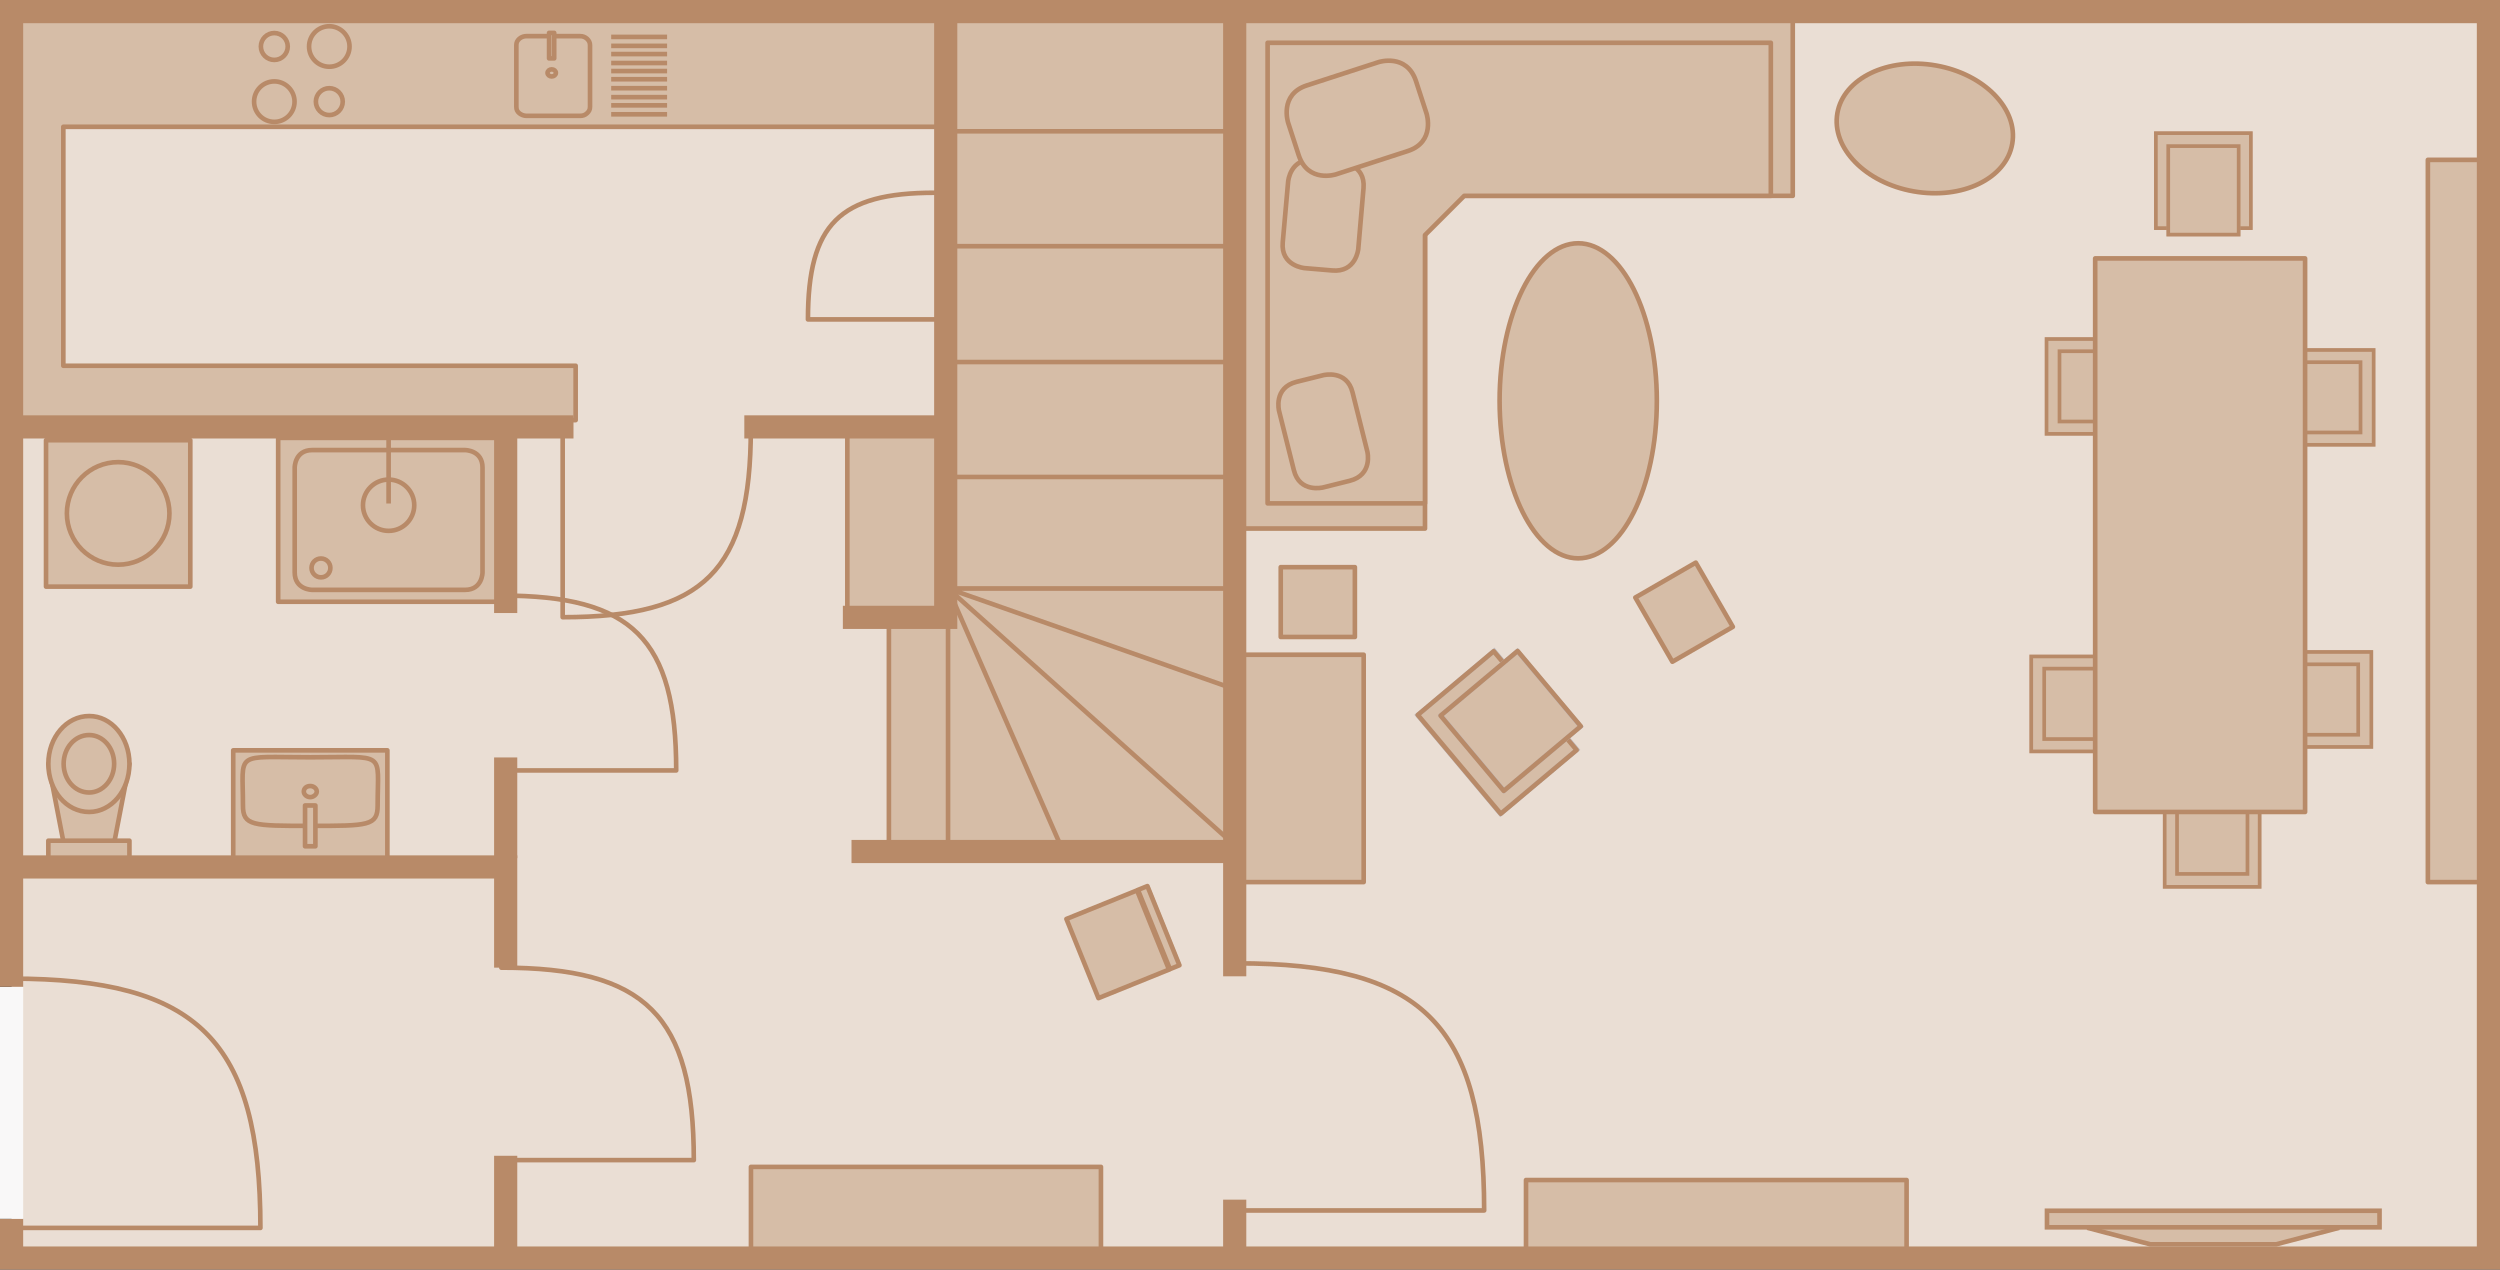 <?xml version="1.0" encoding="utf-8"?>
<!-- Generator: Adobe Illustrator 24.1.0, SVG Export Plug-In . SVG Version: 6.00 Build 0)  -->
<svg version="1.1" id="Ebene_1" xmlns="http://www.w3.org/2000/svg" xmlns:xlink="http://www.w3.org/1999/xlink" x="0px" y="0px"
	 viewBox="0 0 161.86 82.2" style="enable-background:new 0 0 161.86 82.2;" xml:space="preserve">
<rect x="0" y="0" width="161.86" height="82.2" fill="#333333" stroke="none"/>
<style type="text/css">
	.st0{fill:#EADED4;}
	.st1{fill:#D6BDA7;}
	.st2{fill:none;stroke:#B88A68;stroke-width:0.3;stroke-linecap:round;stroke-linejoin:round;stroke-miterlimit:10;}
	.st3{fill:none;stroke:#BEB7B9;stroke-width:0.3;stroke-miterlimit:10;}
	.st4{fill:none;stroke:#B88A68;stroke-width:0.3;}
	.st5{fill:none;stroke:#B88A68;stroke-width:0.24;stroke-miterlimit:10;}
	.st6{fill:none;stroke:#B88A68;stroke-width:1.5;}
	.st7{fill:none;stroke:#F9F8F8;stroke-width:1.5;}
</style>
<rect x="0.75" y="0.75" class="st0" width="160.36" height="80.71"/>
<rect x="57.55" y="40.26" class="st1" width="5.51" height="14.58"/>
<rect x="57.55" y="40.26" class="st2" width="5.51" height="14.58"/>
<polygon class="st1" points="61.65,8.21 61.65,1 1.28,1 1.28,3.55 1.28,8.21 1.28,23.68 1.28,25.65 1.28,27.2 37.27,27.2 
	37.27,23.68 4.1,23.68 4.1,8.21 "/>
<polygon class="st2" points="61.65,8.21 61.65,1 1.28,1 1.28,3.55 1.28,8.21 1.28,23.68 1.28,25.65 1.28,27.2 37.27,27.2 
	37.27,23.68 4.1,23.68 4.1,8.21 "/>
<polygon class="st1" points="7.06,56.29 4.45,56.29 3.13,49.45 8.38,49.45 "/>
<polygon class="st2" points="7.06,56.29 4.45,56.29 3.13,49.45 8.38,49.45 "/>
<path class="st1" d="M8.38,49.45c0,1.74-1.17,3.12-2.61,3.12c-1.47,0-2.64-1.38-2.64-3.12c0-1.71,1.17-3.09,2.64-3.09
	C7.21,46.35,8.38,47.74,8.38,49.45"/>
<path class="st2" d="M8.38,49.45c0,1.74-1.17,3.12-2.61,3.12c-1.47,0-2.64-1.38-2.64-3.12c0-1.71,1.17-3.09,2.64-3.09
	C7.21,46.35,8.38,47.74,8.38,49.45z"/>
<path class="st2" d="M7.39,49.45c0,1.02-0.72,1.86-1.62,1.86c-0.93,0-1.65-0.84-1.65-1.86c0-1.02,0.72-1.86,1.65-1.86
	C6.67,47.59,7.39,48.42,7.39,49.45z"/>
<rect x="3.13" y="54.43" class="st1" width="5.25" height="1.86"/>
<rect x="3.13" y="54.43" class="st2" width="5.25" height="1.86"/>
<rect x="61.55" y="1.14" class="st1" width="18.34" height="37.1"/>
<path class="st2" d="M80.07,8.5H61.38 M80.07,15.94H61.38 M80.07,23.44H61.38 M80.07,30.88H61.38 M80.07,38.38H61.38V1h18.69V38.38z
	"/>
<rect x="61.55" y="38.24" class="st1" width="18.34" height="16.46"/>
<path class="st2" d="M61.38,38.1l18.69,6.57 M61.38,38.1l18.69,16.74 M61.38,38.1l7.33,16.74 M80.07,54.84H61.38V38.1h18.69V54.84z"
	/>
<rect x="48.62" y="75.55" class="st1" width="22.66" height="5.65"/>
<rect x="48.62" y="75.55" class="st2" width="22.66" height="5.65"/>
<rect x="54.86" y="27.93" class="st1" width="6.22" height="11.89"/>
<rect x="54.86" y="27.93" class="st2" width="6.22" height="11.89"/>
<rect x="2.98" y="28.5" class="st1" width="9.34" height="9.48"/>
<rect x="2.98" y="28.5" class="st2" width="9.34" height="9.48"/>
<rect x="18.01" y="28.35" class="st1" width="14.3" height="10.61"/>
<rect x="18.01" y="28.35" class="st2" width="14.3" height="10.61"/>
<rect x="80.37" y="42.39" class="st1" width="7.92" height="14.72"/>
<rect x="80.37" y="42.39" class="st2" width="7.92" height="14.72"/>
<polygon class="st1" points="116.07,12.68 116.07,0.79 92.26,0.79 86.89,0.79 80.09,0.79 80.09,34.22 92.26,34.22 92.26,12.68 "/>
<polygon class="st2" points="116.07,12.68 116.07,0.79 92.26,0.79 86.89,0.79 80.09,0.79 80.09,34.22 92.26,34.22 92.26,12.68 "/>
<rect x="157.19" y="10.35" class="st1" width="3.95" height="46.76"/>
<rect x="157.19" y="10.35" class="st2" width="3.95" height="46.76"/>
<rect x="98.8" y="76.4" class="st1" width="24.64" height="4.52"/>
<rect x="98.8" y="76.4" class="st2" width="24.64" height="4.52"/>
<rect x="82.92" y="36.72" class="st1" width="4.8" height="4.52"/>
<rect x="82.92" y="36.72" class="st2" width="4.8" height="4.52"/>
<rect x="106.78" y="37.24" transform="matrix(0.866 -0.5 0.5 0.866 -5.214 59.827)" class="st1" width="4.52" height="4.8"/>
<rect x="106.78" y="37.24" transform="matrix(0.866 -0.5 0.5 0.866 -5.214 59.827)" class="st2" width="4.52" height="4.8"/>
<rect x="93.7" y="43.27" transform="matrix(0.766 -0.643 0.643 0.766 -7.817 73.404)" class="st1" width="6.47" height="8.35"/>
<rect x="93.7" y="43.27" transform="matrix(0.766 -0.643 0.643 0.766 -7.817 73.404)" class="st3" width="6.47" height="8.35"/>
<rect x="93.72" y="43.27" transform="matrix(0.766 -0.643 0.643 0.766 -7.817 73.404)" class="st2" width="6.41" height="8.35"/>
<rect x="94.57" y="43.52" transform="matrix(0.766 -0.643 0.643 0.766 -7.138 73.794)" class="st1" width="6.47" height="6.36"/>
<rect x="94.57" y="43.52" transform="matrix(0.766 -0.643 0.643 0.766 -7.138 73.794)" class="st3" width="6.47" height="6.36"/>
<rect x="94.55" y="43.52" transform="matrix(0.766 -0.643 0.643 0.766 -7.139 73.794)" class="st2" width="6.51" height="6.36"/>
<rect x="15.12" y="48.58" class="st1" width="9.93" height="7.11"/>
<rect x="15.1" y="48.58" class="st2" width="9.98" height="7.11"/>
<path class="st2" d="M20.09,53.47c-3.73,0-4.36,0-4.36-1.32c0-3.57-0.63-3.12,4.36-3.12c4.99,0,4.36-0.45,4.36,3.12
	C24.45,53.47,23.85,53.47,20.09,53.47 M20.51,51.25c0-0.21-0.21-0.36-0.42-0.36c-0.25,0-0.42,0.15-0.42,0.36
	c0,0.18,0.18,0.36,0.42,0.36C20.3,51.61,20.51,51.43,20.51,51.25z"/>
<rect x="19.75" y="52.15" class="st1" width="0.67" height="2.64"/>
<rect x="19.75" y="52.15" class="st2" width="0.67" height="2.64"/>
<path class="st4" d="M21.32,4.32c0.72,0,1.31-0.58,1.31-1.31c0-0.72-0.59-1.31-1.31-1.31c-0.72,0-1.31,0.58-1.31,1.31
	C20.01,3.74,20.6,4.32,21.32,4.32z"/>
<path class="st4" d="M17.76,7.89c0.72,0,1.31-0.58,1.31-1.31c0-0.72-0.59-1.31-1.31-1.31c-0.72,0-1.31,0.58-1.31,1.31
	C16.45,7.3,17.03,7.89,17.76,7.89z"/>
<path class="st4" d="M17.76,3.88c0.48,0,0.87-0.39,0.87-0.87s-0.39-0.87-0.87-0.87c-0.48,0-0.87,0.39-0.87,0.87
	S17.28,3.88,17.76,3.88z"/>
<path class="st4" d="M21.32,7.45c0.48,0,0.87-0.39,0.87-0.87s-0.39-0.87-0.87-0.87c-0.48,0-0.87,0.39-0.87,0.87
	S20.84,7.45,21.32,7.45z"/>
<path class="st4" d="M38.2,2.92v4c0,0.17-0.06,0.29-0.19,0.41c-0.13,0.12-0.26,0.17-0.45,0.17h-3.49c-0.13,0-0.32-0.06-0.45-0.17
	s-0.19-0.23-0.19-0.41v-4c0-0.17,0.06-0.29,0.19-0.41s0.32-0.17,0.45-0.17h3.49c0.19,0,0.32,0.06,0.45,0.17
	C38.13,2.63,38.2,2.75,38.2,2.92"/>
<line class="st4" x1="43.19" y1="5.13" x2="39.57" y2="5.13"/>
<line class="st4" x1="43.19" y1="5.71" x2="39.57" y2="5.71"/>
<line class="st4" x1="43.19" y1="6.29" x2="39.57" y2="6.29"/>
<line class="st4" x1="43.19" y1="6.82" x2="39.57" y2="6.82"/>
<line class="st4" x1="43.19" y1="7.4" x2="39.57" y2="7.4"/>
<line class="st4" x1="43.19" y1="4.6" x2="39.57" y2="4.6"/>
<line class="st4" x1="43.19" y1="4.08" x2="39.57" y2="4.08"/>
<line class="st4" x1="43.19" y1="2.39" x2="39.57" y2="2.39"/>
<line class="st4" x1="43.19" y1="2.97" x2="39.57" y2="2.97"/>
<line class="st4" x1="43.19" y1="3.5" x2="39.57" y2="3.5"/>
<rect x="35.55" y="2.13" class="st1" width="0.33" height="1.65"/>
<rect x="35.55" y="2.13" class="st2" width="0.33" height="1.65"/>
<path class="st1" d="M35.72,4.49c-0.15,0-0.27,0.1-0.27,0.23c0,0.13,0.12,0.23,0.27,0.23c0.15,0,0.27-0.1,0.27-0.23
	C35.99,4.59,35.87,4.49,35.72,4.49"/>
<path class="st4" d="M35.72,4.49c-0.15,0-0.27,0.1-0.27,0.23c0,0.13,0.12,0.23,0.27,0.23c0.15,0,0.27-0.1,0.27-0.23
	C35.99,4.59,35.87,4.49,35.72,4.49z"/>
<path class="st2" d="M36.43,27.79v12.17 M48.61,27.79c0,9.12-3.01,12.17-12.17,12.17"/>
<path class="st2" d="M32.46,49.88h11.32 M32.46,38.56c8.48,0,11.32,2.8,11.32,11.32"/>
<path class="st2" d="M60.51,20.68h-8.2 M60.51,12.48c-6.15,0-8.2,2.03-8.2,8.2"/>
<path class="st2" d="M32.46,75.11h12.46 M32.46,62.65c9.33,0,12.46,3.08,12.46,12.46"/>
<path class="st2" d="M0.72,79.5h16.14 M0.72,63.36c12.09,0,16.14,3.99,16.14,16.14"/>
<path class="st2" d="M80.09,78.37h16 M80.09,62.37c11.98,0,16,3.96,16,16"/>
<rect x="74.55" y="57.31" transform="matrix(0.927 -0.375 0.375 0.927 -17.052 32.475)" class="st1" width="0.92" height="5.57"/>
<rect x="74.68" y="57.33" transform="matrix(0.927 -0.375 0.375 0.927 -17.052 32.477)" class="st2" width="0.66" height="5.53"/>
<rect x="69.87" y="58.39" transform="matrix(0.927 -0.375 0.375 0.927 -17.647 31.558)" class="st1" width="4.96" height="5.57"/>
<rect x="69.89" y="58.41" transform="matrix(0.927 -0.375 0.375 0.927 -17.648 31.56)" class="st2" width="4.93" height="5.53"/>
<path class="st1" d="M102.18,36.15c2.81,0,5.09-4.57,5.09-10.2c0-5.63-2.28-10.2-5.09-10.2c-2.81,0-5.09,4.57-5.09,10.2
	C97.1,31.58,99.37,36.15,102.18,36.15"/>
<path class="st4" d="M102.18,36.15c2.81,0,5.09-4.57,5.09-10.2c0-5.63-2.28-10.2-5.09-10.2c-2.81,0-5.09,4.57-5.09,10.2
	C97.1,31.58,99.37,36.15,102.18,36.15z"/>
<path class="st1" d="M130.28,9.31c0.4-2.25-1.81-4.52-4.94-5.07c-3.12-0.55-5.98,0.83-6.38,3.08c-0.4,2.25,1.81,4.52,4.94,5.07
	C127.03,12.94,129.89,11.57,130.28,9.31"/>
<path class="st4" d="M130.28,9.31c0.4-2.25-1.81-4.52-4.94-5.07c-3.12-0.55-5.98,0.83-6.38,3.08c-0.4,2.25,1.81,4.52,4.94,5.07
	C127.03,12.94,129.89,11.57,130.28,9.31z"/>
<line class="st4" x1="135.34" y1="79.41" x2="151.24" y2="79.41"/>
<polyline class="st1" points="151.45,79.49 147.37,80.56 139.21,80.56 135.14,79.49 "/>
<polyline class="st4" points="151.45,79.49 147.37,80.56 139.21,80.56 135.14,79.49 "/>
<rect x="132.53" y="78.39" class="st1" width="21.53" height="1.07"/>
<rect x="132.53" y="78.39" class="st4" width="21.53" height="1.07"/>
<polygon class="st1" points="114.65,12.68 114.65,2.77 92.26,2.77 86.89,2.77 82.07,2.77 82.07,32.59 92.26,32.59 92.26,15.22 
	94.8,12.68 "/>
<polygon class="st2" points="114.65,12.68 114.65,2.77 92.26,2.77 86.89,2.77 82.07,2.77 82.07,32.59 92.26,32.59 92.26,15.22 
	94.8,12.68 "/>
<path class="st1" d="M20.21,38.19c0,0-1.13,0-1.13-1.13v-6.79c0,0,0-1.13,1.13-1.13h9.9c0,0,1.13,0,1.13,1.13v6.79
	c0,0,0,1.13-1.13,1.13H20.21z"/>
<path class="st2" d="M20.21,38.19c0,0-1.13,0-1.13-1.13v-6.79c0,0,0-1.13,1.13-1.13h9.9c0,0,1.13,0,1.13,1.13v6.79
	c0,0,0,1.13-1.13,1.13H20.21z"/>
<path class="st4" d="M20.78,37.38c0.34,0,0.61-0.27,0.61-0.61c0-0.34-0.27-0.61-0.61-0.61c-0.34,0-0.61,0.27-0.61,0.61
	C20.17,37.1,20.44,37.38,20.78,37.38z"/>
<circle class="st4" cx="25.16" cy="32.71" r="1.66"/>
<path class="st4" d="M7.65,36.56c1.83,0,3.32-1.49,3.32-3.32s-1.49-3.32-3.32-3.32c-1.84,0-3.32,1.49-3.32,3.32
	S5.82,36.56,7.65,36.56z"/>
<line class="st4" x1="25.16" y1="27.64" x2="25.16" y2="32.6"/>
<rect x="147.28" y="42.12" class="st1" width="6.35" height="6.33"/>
<rect x="147.37" y="42.21" class="st5" width="6.16" height="6.15"/>
<rect x="146.86" y="42.92" class="st1" width="5.92" height="4.75"/>
<rect x="146.95" y="43.01" class="st5" width="5.73" height="4.56"/>
<rect x="147.42" y="22.56" class="st1" width="6.35" height="6.32"/>
<rect x="147.52" y="22.66" class="st5" width="6.16" height="6.14"/>
<rect x="147" y="23.36" class="st1" width="5.92" height="4.73"/>
<rect x="147.1" y="23.45" class="st5" width="5.73" height="4.55"/>
<rect x="131.41" y="42.41" class="st1" width="6.33" height="6.33"/>
<rect x="131.51" y="42.5" class="st5" width="6.15" height="6.15"/>
<rect x="132.25" y="43.2" class="st1" width="5.92" height="4.75"/>
<rect x="132.35" y="43.29" class="st5" width="5.73" height="4.56"/>
<rect x="140.06" y="51.18" class="st1" width="6.33" height="6.33"/>
<rect x="140.15" y="51.27" class="st5" width="6.15" height="6.15"/>
<rect x="140.85" y="50.76" class="st1" width="4.75" height="5.92"/>
<rect x="140.95" y="50.85" class="st5" width="4.56" height="5.73"/>
<rect x="139.49" y="8.53" class="st1" width="6.33" height="6.33"/>
<rect x="139.58" y="8.62" class="st5" width="6.15" height="6.15"/>
<rect x="140.29" y="9.37" class="st1" width="4.75" height="5.92"/>
<rect x="140.38" y="9.46" class="st5" width="4.56" height="5.73"/>
<rect x="132.41" y="21.86" class="st1" width="6.33" height="6.32"/>
<rect x="132.5" y="21.95" class="st5" width="6.15" height="6.14"/>
<rect x="133.25" y="22.65" class="st1" width="5.92" height="4.73"/>
<rect x="133.34" y="22.74" class="st5" width="5.73" height="4.55"/>
<rect x="135.65" y="16.73" class="st1" width="13.59" height="35.84"/>
<rect x="135.65" y="16.73" class="st2" width="13.59" height="35.84"/>
<path class="st1" d="M87.94,16.12l0.34-3.94c0.13-1.54-1.42-1.68-1.42-1.68l-1.77-0.15c-1.56-0.14-1.69,1.4-1.69,1.4l-0.35,3.94
	c-0.14,1.54,1.42,1.67,1.42,1.67l1.77,0.15C87.8,17.66,87.94,16.12,87.94,16.12"/>
<path class="st2" d="M87.94,16.12l0.34-3.94c0.13-1.54-1.42-1.68-1.42-1.68l-1.77-0.15c-1.56-0.14-1.69,1.4-1.69,1.4l-0.35,3.94
	c-0.14,1.54,1.42,1.67,1.42,1.67l1.77,0.15C87.8,17.66,87.94,16.12,87.94,16.12z"/>
<path class="st1" d="M88.53,29.25l-0.96-3.84c-0.37-1.5-1.89-1.12-1.89-1.12l-1.73,0.43c-1.52,0.38-1.14,1.88-1.14,1.88l0.96,3.84
	c0.37,1.5,1.89,1.12,1.89,1.12l1.72-0.43C88.9,30.75,88.53,29.25,88.53,29.25"/>
<path class="st2" d="M88.53,29.25l-0.96-3.84c-0.37-1.5-1.89-1.12-1.89-1.12l-1.73,0.43c-1.52,0.38-1.14,1.88-1.14,1.88l0.96,3.84
	c0.37,1.5,1.89,1.12,1.89,1.12l1.72-0.43C88.9,30.75,88.53,29.25,88.53,29.25z"/>
<path class="st1" d="M89.26,4.02l-4.65,1.51C82.8,6.12,83.4,7.95,83.4,7.95l0.68,2.09c0.6,1.84,2.41,1.25,2.41,1.25l4.65-1.51
	c1.82-0.59,1.22-2.43,1.22-2.43l-0.68-2.09C91.08,3.43,89.26,4.02,89.26,4.02"/>
<path class="st2" d="M89.26,4.02l-4.65,1.51C82.8,6.12,83.4,7.95,83.4,7.95l0.68,2.09c0.6,1.84,2.41,1.25,2.41,1.25l4.65-1.51
	c1.82-0.59,1.22-2.43,1.22-2.43l-0.68-2.09C91.08,3.43,89.26,4.02,89.26,4.02z"/>
<polyline class="st6" points="0.75,78.91 0.75,81.45 161.11,81.45 161.11,0.75 0.75,0.75 0.75,63.89 "/>
<line class="st6" x1="79.94" y1="0.57" x2="79.94" y2="63.21"/>
<line class="st6" x1="79.94" y1="77.67" x2="79.94" y2="81.64"/>
<line class="st7" x1="0.75" y1="63.9" x2="0.75" y2="78.91"/>
<polyline class="st6" points="61.23,0.57 61.23,39.97 54.57,39.97 "/>
<line class="st6" x1="79.94" y1="55.13" x2="55.13" y2="55.13"/>
<line class="st6" x1="32.74" y1="81.35" x2="32.74" y2="74.83"/>
<line class="st6" x1="32.74" y1="55.56" x2="32.74" y2="49.04"/>
<line class="st6" x1="32.74" y1="39.69" x2="32.74" y2="27.64"/>
<polyline class="st6" points="32.74,62.65 32.74,56.13 0.99,56.13 "/>
<line class="st6" x1="0.99" y1="27.64" x2="37.13" y2="27.64"/>
<line class="st6" x1="48.19" y1="27.64" x2="60.94" y2="27.64"/>
</svg>
